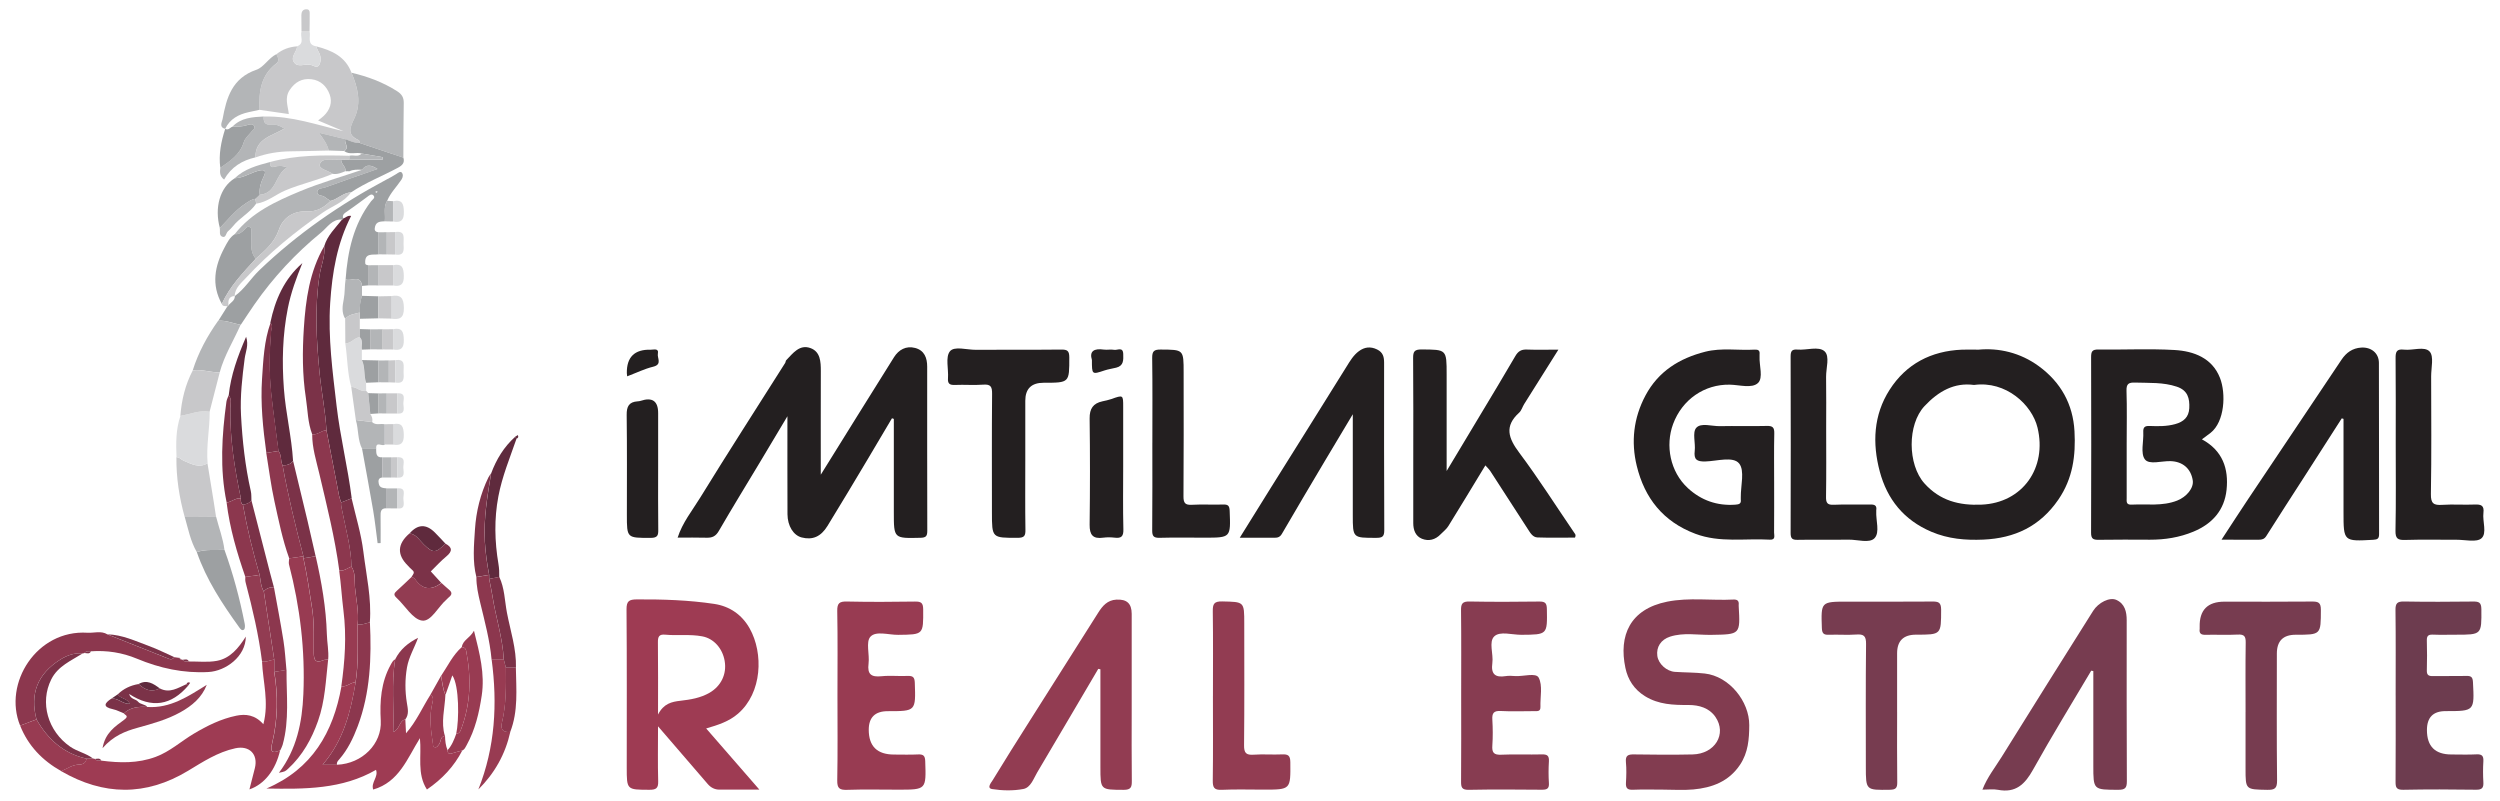 <svg width="128" height="41" viewBox="0 0 128 41" fill="none" xmlns="http://www.w3.org/2000/svg">
<g id="Group 318">
<path id="Vector" d="M42.025 24.303C43.319 22.225 44.539 20.253 45.774 18.288C46.015 17.906 46.391 17.693 46.855 17.815C47.332 17.941 47.472 18.326 47.472 18.776C47.472 21.576 47.469 24.378 47.477 27.178C47.477 27.447 47.411 27.529 47.127 27.535C45.763 27.567 45.764 27.577 45.764 26.231C45.764 24.637 45.764 23.042 45.764 21.448C45.731 21.438 45.7 21.426 45.669 21.415C45.256 22.111 44.847 22.809 44.431 23.504C43.746 24.648 43.066 25.795 42.366 26.93C42.022 27.488 41.597 27.658 41.047 27.518C40.626 27.411 40.322 26.931 40.319 26.325C40.312 24.704 40.316 23.085 40.316 21.311C39.793 22.188 39.339 22.948 38.883 23.709C38.187 24.867 37.48 26.019 36.802 27.188C36.645 27.458 36.463 27.541 36.172 27.531C35.692 27.516 35.211 27.527 34.695 27.527C34.941 26.757 35.442 26.144 35.845 25.488C37.27 23.172 38.745 20.884 40.2 18.584C40.227 18.542 40.222 18.475 40.256 18.441C40.596 18.092 40.932 17.62 41.49 17.82C42.006 18.003 42.028 18.523 42.026 19.008C42.02 20.733 42.024 22.458 42.024 24.302L42.025 24.303Z" fill="#231F20"/>
<path id="Vector_2" d="M101.296 17.903C102.332 17.805 103.436 18.049 104.395 18.754C105.515 19.577 106.138 20.693 106.214 22.082C106.282 23.324 106.131 24.495 105.389 25.579C104.449 26.95 103.152 27.558 101.544 27.628C100.637 27.667 99.754 27.595 98.888 27.227C97.47 26.624 96.623 25.559 96.244 24.14C95.859 22.7 95.919 21.248 96.75 19.954C97.597 18.633 98.871 17.969 100.454 17.903C100.685 17.894 100.916 17.902 101.298 17.902L101.296 17.903ZM101.071 19.71C100.057 19.573 99.251 20.033 98.54 20.787C97.648 21.731 97.667 23.789 98.532 24.751C99.333 25.641 100.316 25.886 101.449 25.838C103.565 25.75 104.817 23.948 104.321 21.895C104.038 20.723 102.705 19.485 101.072 19.71H101.071Z" fill="#231F20"/>
<path id="Vector_3" d="M112.738 22.494C113.804 23.07 114.113 24.003 114 25.079C113.891 26.109 113.286 26.811 112.309 27.218C111.589 27.518 110.847 27.634 110.076 27.633C109.204 27.631 108.331 27.622 107.459 27.638C107.175 27.643 107.061 27.59 107.063 27.272C107.075 24.276 107.073 21.28 107.065 18.284C107.065 17.999 107.12 17.89 107.438 17.895C108.737 17.913 110.039 17.846 111.334 17.92C112.327 17.977 113.263 18.331 113.662 19.347C113.976 20.144 113.91 21.587 113.182 22.162C113.047 22.268 112.906 22.369 112.738 22.494ZM108.886 22.7C108.886 23.632 108.886 24.563 108.886 25.495C108.886 25.668 108.844 25.852 109.135 25.837C109.917 25.797 110.709 25.93 111.473 25.629C111.954 25.439 112.332 24.985 112.268 24.589C112.171 23.983 111.745 23.628 111.129 23.61C110.675 23.596 110.034 23.811 109.816 23.516C109.586 23.204 109.76 22.607 109.736 22.135C109.722 21.883 109.803 21.799 110.062 21.81C110.497 21.827 110.931 21.834 111.364 21.716C111.801 21.596 112.066 21.363 112.091 20.901C112.117 20.397 112.012 19.984 111.452 19.798C110.755 19.564 110.039 19.613 109.324 19.588C108.992 19.576 108.865 19.647 108.877 20.01C108.906 20.906 108.886 21.803 108.886 22.7Z" fill="#231F20"/>
<path id="Vector_4" d="M33.691 37.187C33.691 38.154 33.673 39.078 33.699 40.003C33.709 40.358 33.592 40.438 33.251 40.437C32.089 40.433 32.089 40.447 32.089 39.293C32.089 36.596 32.1 33.899 32.078 31.203C32.075 30.773 32.208 30.692 32.61 30.689C33.936 30.682 35.259 30.724 36.569 30.92C37.366 31.04 37.992 31.478 38.385 32.179C39.096 33.448 39.026 35.468 37.789 36.538C37.325 36.94 36.773 37.116 36.156 37.297C37.048 38.323 37.93 39.335 38.881 40.429C38.11 40.429 37.473 40.429 36.836 40.429C36.59 40.429 36.392 40.322 36.239 40.145C35.399 39.177 34.566 38.203 33.691 37.187ZM33.691 36.584C33.984 36.015 34.397 35.93 34.838 35.879C35.354 35.82 35.865 35.737 36.329 35.469C36.909 35.132 37.222 34.524 37.102 33.834C36.993 33.203 36.55 32.692 35.956 32.581C35.318 32.46 34.688 32.556 34.059 32.495C33.739 32.464 33.682 32.605 33.685 32.887C33.699 34.066 33.691 35.245 33.691 36.585V36.584Z" fill="#9E3B53"/>
<path id="Vector_5" d="M90.836 24.727C90.836 25.572 90.84 26.417 90.833 27.263C90.832 27.413 90.927 27.649 90.617 27.631C89.346 27.556 88.062 27.802 86.806 27.331C85.145 26.708 84.201 25.493 83.803 23.857C83.502 22.623 83.635 21.398 84.25 20.246C84.911 19.009 85.984 18.346 87.309 18.008C88.146 17.796 88.998 17.95 89.841 17.901C90.019 17.89 90.113 17.947 90.09 18.137C90.085 18.172 90.091 18.207 90.09 18.243C90.065 18.714 90.291 19.346 90.006 19.612C89.696 19.901 89.061 19.705 88.569 19.695C87.269 19.667 86.126 20.457 85.662 21.712C85.258 22.806 85.505 24.149 86.42 24.993C87.096 25.615 87.913 25.908 88.852 25.839C89.049 25.824 89.157 25.788 89.128 25.574C89.124 25.539 89.128 25.504 89.128 25.468C89.12 24.871 89.341 24.09 89.042 23.728C88.733 23.352 87.91 23.61 87.316 23.627C86.872 23.639 86.717 23.528 86.77 23.082C86.817 22.685 86.641 22.147 86.845 21.909C87.087 21.628 87.644 21.829 88.063 21.819C88.863 21.802 89.663 21.829 90.463 21.808C90.77 21.799 90.85 21.896 90.843 22.191C90.824 23.036 90.836 23.881 90.836 24.727Z" fill="#231F20"/>
<path id="Vector_6" d="M80.638 27.525C80.015 27.525 79.365 27.541 78.716 27.517C78.477 27.507 78.352 27.287 78.228 27.094C77.591 26.1 76.949 25.11 76.305 24.121C76.239 24.02 76.146 23.936 76.051 23.828C75.413 24.877 74.792 25.91 74.157 26.933C74.058 27.095 73.894 27.216 73.759 27.356C73.489 27.637 73.148 27.725 72.8 27.583C72.469 27.447 72.359 27.128 72.359 26.784C72.357 25.744 72.359 24.706 72.359 23.667C72.359 21.888 72.368 20.109 72.352 18.331C72.349 17.995 72.427 17.89 72.783 17.892C74.068 17.9 74.068 17.885 74.068 19.171V24.115C74.699 23.063 75.264 22.124 75.827 21.184C76.416 20.2 77.011 19.221 77.585 18.231C77.726 17.988 77.887 17.886 78.169 17.897C78.679 17.916 79.19 17.902 79.79 17.902C79.176 18.878 78.605 19.781 78.038 20.688C77.947 20.832 77.901 21.019 77.782 21.127C77.01 21.823 77.23 22.437 77.787 23.18C78.782 24.509 79.672 25.915 80.609 27.288C80.649 27.347 80.703 27.392 80.64 27.524L80.638 27.525Z" fill="#231F20"/>
<path id="Vector_7" d="M85.152 40.429C84.636 40.429 84.12 40.413 83.605 40.435C83.319 40.447 83.233 40.35 83.249 40.076C83.27 39.725 83.28 39.369 83.247 39.02C83.214 38.667 83.372 38.62 83.675 38.626C84.671 38.642 85.668 38.649 86.663 38.627C87.805 38.602 88.43 37.581 87.828 36.703C87.517 36.25 86.994 36.093 86.448 36.096C85.675 36.099 84.924 36.076 84.228 35.647C83.662 35.298 83.347 34.796 83.221 34.199C82.871 32.543 83.452 31.188 85.361 30.805C86.484 30.581 87.621 30.755 88.75 30.697C88.959 30.687 89.044 30.768 89.021 30.971C89.019 30.988 89.021 31.006 89.021 31.024C89.105 32.497 89.106 32.48 87.615 32.505C86.913 32.516 86.2 32.374 85.508 32.596C85.036 32.748 84.792 33.129 84.856 33.588C84.913 33.993 85.331 34.371 85.758 34.4C86.266 34.434 86.771 34.426 87.283 34.484C88.547 34.626 89.568 35.919 89.562 37.126C89.558 37.846 89.508 38.529 89.088 39.158C88.515 40.015 87.662 40.331 86.697 40.42C86.185 40.468 85.666 40.429 85.151 40.429H85.152Z" fill="#823C50"/>
<path id="Vector_8" d="M119.899 21.419C119.277 22.389 118.655 23.36 118.032 24.33C117.366 25.366 116.694 26.399 116.037 27.441C115.935 27.603 115.816 27.635 115.648 27.634C115.045 27.63 114.44 27.632 113.742 27.632C114.22 26.901 114.658 26.221 115.107 25.55C116.697 23.173 118.292 20.8 119.882 18.422C120.126 18.055 120.446 17.824 120.899 17.796C121.403 17.765 121.797 18.078 121.8 18.577C121.81 21.499 121.802 24.421 121.809 27.344C121.809 27.583 121.727 27.625 121.504 27.638C119.988 27.722 119.988 27.727 119.988 26.223V21.447C119.959 21.438 119.928 21.428 119.898 21.419H119.899Z" fill="#231F20"/>
<path id="Vector_9" d="M107.07 34.34C106.072 36.026 105.044 37.697 104.091 39.409C103.676 40.153 103.207 40.614 102.294 40.438C102.057 40.392 101.802 40.43 101.5 40.43C101.75 39.788 102.151 39.291 102.481 38.759C104.033 36.259 105.602 33.767 107.169 31.276C107.44 30.847 108.016 30.56 108.357 30.715C108.792 30.913 108.888 31.322 108.887 31.76C108.887 34.507 108.881 37.254 108.895 40C108.897 40.343 108.805 40.439 108.455 40.438C107.178 40.434 107.178 40.448 107.178 39.198V34.36C107.142 34.353 107.105 34.345 107.07 34.338V34.34Z" fill="#773C50"/>
<path id="Vector_10" d="M56.231 34.246C55.19 36.013 54.153 37.781 53.107 39.545C52.914 39.87 52.774 40.325 52.392 40.397C51.877 40.494 51.32 40.482 50.801 40.401C50.5 40.354 50.751 40.068 50.825 39.946C51.441 38.93 52.079 37.926 52.714 36.921C53.883 35.07 55.058 33.222 56.227 31.372C56.448 31.021 56.7 30.726 57.157 30.701C57.691 30.672 57.941 30.897 57.943 31.426C57.946 33.08 57.943 34.736 57.943 36.391C57.943 37.588 57.934 38.786 57.949 39.982C57.953 40.298 57.907 40.442 57.527 40.44C56.341 40.434 56.341 40.453 56.341 39.266V34.268C56.305 34.261 56.267 34.253 56.231 34.246Z" fill="#923C52"/>
<path id="Vector_11" d="M63.477 27.53C64.029 26.642 64.548 25.803 65.071 24.966C66.359 22.905 67.653 20.848 68.935 18.784C69.12 18.487 69.296 18.183 69.579 17.977C69.858 17.772 70.164 17.724 70.508 17.893C70.819 18.045 70.866 18.286 70.866 18.577C70.866 21.432 70.859 24.288 70.875 27.143C70.877 27.49 70.76 27.538 70.451 27.538C69.263 27.538 69.263 27.549 69.263 26.377V21.209C68.739 22.087 68.278 22.849 67.824 23.616C67.091 24.852 66.356 26.087 65.635 27.329C65.539 27.495 65.424 27.535 65.253 27.533C64.688 27.528 64.122 27.531 63.478 27.531L63.477 27.53Z" fill="#231F20"/>
<path id="Vector_12" d="M74.812 35.625C74.812 34.165 74.822 32.703 74.805 31.243C74.801 30.91 74.876 30.791 75.239 30.797C76.429 30.82 77.62 30.815 78.812 30.799C79.115 30.795 79.194 30.883 79.2 31.182C79.223 32.498 79.234 32.492 77.894 32.502C77.418 32.505 76.799 32.302 76.507 32.582C76.212 32.864 76.472 33.485 76.408 33.949C76.33 34.508 76.546 34.706 77.093 34.617C77.249 34.591 77.413 34.604 77.572 34.614C77.992 34.644 78.638 34.427 78.781 34.697C78.993 35.101 78.854 35.684 78.871 36.191C78.88 36.443 78.703 36.409 78.547 36.41C77.978 36.411 77.408 36.434 76.84 36.403C76.476 36.383 76.388 36.515 76.408 36.848C76.434 37.286 76.438 37.73 76.408 38.168C76.382 38.527 76.478 38.66 76.867 38.641C77.558 38.608 78.254 38.644 78.946 38.625C79.229 38.617 79.32 38.704 79.304 38.982C79.282 39.35 79.28 39.723 79.304 40.091C79.325 40.386 79.196 40.437 78.933 40.434C77.689 40.423 76.444 40.414 75.2 40.439C74.84 40.446 74.804 40.303 74.807 40.008C74.819 38.547 74.812 37.086 74.812 35.625Z" fill="#873C51"/>
<path id="Vector_13" d="M122.657 35.619C122.657 34.157 122.668 32.696 122.649 31.234C122.644 30.888 122.74 30.791 123.09 30.797C124.263 30.818 125.437 30.813 126.61 30.799C126.909 30.796 127.043 30.833 127.046 31.189C127.056 32.497 127.072 32.497 125.731 32.497C125.34 32.497 124.948 32.509 124.558 32.493C124.324 32.484 124.248 32.564 124.254 32.794C124.268 33.305 124.269 33.816 124.254 34.326C124.247 34.57 124.351 34.62 124.569 34.616C125.137 34.605 125.707 34.622 126.276 34.607C126.524 34.601 126.603 34.669 126.616 34.927C126.692 36.41 126.699 36.409 125.212 36.409C124.576 36.409 124.259 36.732 124.259 37.379C124.259 38.213 124.678 38.63 125.515 38.629C125.942 38.629 126.37 38.646 126.795 38.623C127.086 38.607 127.164 38.713 127.148 38.983C127.127 39.334 127.127 39.689 127.148 40.04C127.165 40.324 127.093 40.439 126.775 40.434C125.53 40.416 124.285 40.411 123.041 40.437C122.673 40.444 122.651 40.29 122.653 40.002C122.664 38.54 122.658 37.078 122.658 35.617L122.657 35.619Z" fill="#6D3C4F"/>
<path id="Vector_14" d="M42.878 35.618C42.878 34.174 42.895 32.728 42.867 31.283C42.86 30.876 42.983 30.788 43.373 30.798C44.529 30.824 45.686 30.818 46.843 30.8C47.161 30.794 47.266 30.864 47.267 31.203C47.275 32.499 47.289 32.489 45.99 32.504C45.498 32.51 44.845 32.287 44.563 32.603C44.322 32.874 44.53 33.511 44.47 33.977C44.4 34.529 44.609 34.678 45.135 34.623C45.575 34.578 46.024 34.628 46.468 34.608C46.74 34.597 46.828 34.672 46.838 34.958C46.887 36.413 46.897 36.412 45.454 36.412C44.805 36.412 44.48 36.729 44.48 37.364C44.48 38.21 44.912 38.633 45.776 38.633C46.185 38.633 46.595 38.648 47.004 38.627C47.276 38.615 47.363 38.692 47.372 38.976C47.42 40.431 47.43 40.431 45.989 40.431C45.117 40.431 44.244 40.41 43.373 40.44C42.983 40.453 42.86 40.363 42.867 39.954C42.895 38.51 42.878 37.064 42.878 35.619V35.618Z" fill="#983B52"/>
<path id="Vector_15" d="M52.495 23.583C52.495 24.763 52.484 25.942 52.502 27.122C52.508 27.436 52.443 27.536 52.1 27.537C50.787 27.537 50.787 27.553 50.787 26.236C50.787 24.211 50.777 22.186 50.795 20.162C50.798 19.806 50.73 19.663 50.339 19.694C49.861 19.731 49.378 19.688 48.9 19.709C48.629 19.72 48.516 19.654 48.537 19.364C48.572 18.895 48.398 18.291 48.634 17.99C48.855 17.707 49.498 17.913 49.954 17.91C51.412 17.899 52.87 17.915 54.328 17.898C54.645 17.895 54.747 17.957 54.748 18.297C54.748 19.597 54.764 19.597 53.433 19.597C52.808 19.597 52.495 19.905 52.495 20.521V23.584V23.583Z" fill="#231F20"/>
<path id="Vector_16" d="M114.973 36.447C114.973 35.268 114.963 34.088 114.98 32.909C114.984 32.597 114.921 32.471 114.575 32.49C114.026 32.52 113.473 32.489 112.922 32.502C112.688 32.509 112.592 32.429 112.623 32.2C112.627 32.165 112.624 32.13 112.623 32.095C112.605 31.235 113.028 30.805 113.892 30.805C115.386 30.805 116.879 30.814 118.372 30.799C118.699 30.796 118.83 30.853 118.829 31.221C118.825 32.499 118.841 32.499 117.536 32.499C116.895 32.499 116.575 32.82 116.575 33.461C116.575 35.626 116.562 37.792 116.586 39.957C116.59 40.365 116.468 40.448 116.081 40.44C114.972 40.419 114.972 40.437 114.972 39.352C114.972 38.384 114.972 37.415 114.972 36.448L114.973 36.447Z" fill="#773C50"/>
<path id="Vector_17" d="M97.133 36.46C97.133 37.656 97.123 38.853 97.139 40.049C97.144 40.345 97.064 40.432 96.757 40.436C95.531 40.455 95.531 40.467 95.531 39.253C95.531 37.159 95.519 35.064 95.542 32.97C95.546 32.561 95.426 32.459 95.037 32.488C94.577 32.522 94.112 32.482 93.651 32.5C93.385 32.511 93.289 32.446 93.279 32.157C93.234 30.804 93.223 30.804 94.601 30.804C96.04 30.804 97.48 30.811 98.919 30.799C99.231 30.796 99.386 30.828 99.386 31.211C99.383 32.495 99.401 32.496 98.101 32.495C97.455 32.495 97.132 32.813 97.132 33.449C97.132 34.452 97.132 35.454 97.132 36.458L97.133 36.46Z" fill="#773C50"/>
<path id="Vector_18" d="M122.661 22.73C122.661 21.269 122.669 19.807 122.654 18.346C122.651 18.026 122.698 17.855 123.076 17.901C123.528 17.956 124.135 17.711 124.399 18.001C124.623 18.247 124.474 18.834 124.475 19.271C124.478 21.279 124.497 23.287 124.462 25.294C124.453 25.786 124.609 25.878 125.052 25.848C125.601 25.811 126.154 25.856 126.705 25.832C127.032 25.818 127.198 25.881 127.152 26.252C127.097 26.699 127.345 27.301 127.051 27.561C126.801 27.782 126.208 27.632 125.767 27.635C124.895 27.64 124.023 27.617 123.153 27.645C122.772 27.658 122.64 27.583 122.649 27.168C122.679 25.69 122.661 24.21 122.661 22.731V22.73Z" fill="#231F20"/>
<path id="Vector_19" d="M93.5 21.891C93.5 23.07 93.512 24.251 93.493 25.43C93.487 25.745 93.554 25.861 93.897 25.844C94.518 25.813 95.141 25.844 95.763 25.831C95.991 25.826 96.101 25.887 96.064 26.125C96.06 26.142 96.064 26.16 96.064 26.178C96.039 26.648 96.258 27.251 95.979 27.552C95.721 27.831 95.106 27.624 94.649 27.63C93.778 27.643 92.906 27.623 92.035 27.64C91.758 27.645 91.679 27.567 91.68 27.288C91.689 24.277 91.689 21.266 91.68 18.255C91.68 17.99 91.736 17.873 92.028 17.898C92.501 17.94 93.111 17.712 93.416 17.985C93.699 18.241 93.49 18.849 93.496 19.302C93.509 20.164 93.5 21.027 93.5 21.89V21.891Z" fill="#231F20"/>
<path id="Vector_20" d="M20.753 36.83C20.764 37.055 20.775 37.279 20.788 37.545C21.326 36.93 21.631 36.209 22.046 35.559C22.203 35.674 22.179 35.839 22.141 35.988C21.965 36.68 22.061 37.366 22.164 38.053C22.177 38.137 22.164 38.242 22.275 38.26C22.374 38.275 22.417 38.185 22.474 38.119C22.592 37.982 22.523 37.715 22.785 37.679C22.792 37.928 22.817 38.175 22.914 38.41C22.922 38.552 22.971 38.629 23.137 38.573C23.311 38.514 23.492 38.473 23.67 38.424C23.249 39.241 22.64 39.889 21.858 40.423C21.337 39.61 21.595 38.713 21.5 37.794C20.849 38.838 20.436 40.041 19.107 40.425C18.982 40.059 19.387 39.78 19.252 39.416C17.519 40.417 15.604 40.406 13.641 40.373C15.987 39.373 17.063 37.489 17.482 35.141C17.756 35.179 17.95 34.94 18.21 34.93C17.956 36.429 17.601 37.891 16.517 39.155H17.259C18.55 39.099 19.56 38.084 19.495 36.899C19.44 35.903 19.506 34.928 20.009 34.026C20.071 33.915 20.12 33.813 20.235 33.753C20.03 34.986 20.183 36.224 20.131 37.481C20.476 37.345 20.421 36.913 20.755 36.83H20.753Z" fill="#9E3B53"/>
<path id="Vector_21" d="M62.103 35.633C62.103 34.189 62.115 32.745 62.095 31.301C62.09 30.93 62.151 30.784 62.577 30.793C63.705 30.819 63.706 30.795 63.706 31.92C63.706 33.997 63.718 36.075 63.696 38.153C63.691 38.556 63.803 38.669 64.198 38.64C64.675 38.605 65.158 38.648 65.637 38.625C65.948 38.61 66.062 38.679 66.065 39.023C66.078 40.43 66.092 40.429 64.688 40.429C63.977 40.429 63.264 40.406 62.554 40.439C62.164 40.457 62.09 40.322 62.094 39.965C62.114 38.521 62.102 37.077 62.102 35.633H62.103Z" fill="#923C52"/>
<path id="Vector_22" d="M59.001 22.662C59.001 21.219 59.013 19.774 58.992 18.33C58.988 17.986 59.081 17.893 59.429 17.897C60.602 17.905 60.602 17.89 60.602 19.073C60.602 21.186 60.611 23.299 60.594 25.411C60.592 25.755 60.679 25.865 61.031 25.845C61.563 25.814 62.098 25.851 62.63 25.831C62.889 25.823 62.949 25.908 62.959 26.157C63.013 27.53 63.022 27.529 61.665 27.529C60.9 27.529 60.135 27.514 59.371 27.536C59.061 27.544 58.99 27.443 58.993 27.152C59.007 25.655 59 24.159 59 22.662H59.001Z" fill="#231F20"/>
<path id="Vector_23" d="M4.76 38.838C4.794 38.836 4.827 38.843 4.858 38.859C4.946 38.968 5.069 38.941 5.185 38.944C6.126 39.066 7.049 39.092 7.97 38.752C8.705 38.479 9.266 37.956 9.918 37.568C10.608 37.156 11.318 36.805 12.103 36.643C12.571 36.547 13.055 36.592 13.484 37.081C13.783 35.948 13.459 34.91 13.416 33.873C13.636 33.912 13.83 33.797 14.039 33.768C14.039 33.979 14.039 34.191 14.039 34.402C14.235 35.613 14.223 36.821 13.938 38.017C13.841 38.424 13.858 38.627 14.341 38.42C14.114 39.416 13.543 40.154 12.771 40.417C12.868 40.042 12.962 39.686 13.049 39.329C13.226 38.614 12.766 38.156 12.047 38.312C11.147 38.507 10.393 39.003 9.628 39.465C7.46 40.774 5.301 40.739 3.133 39.483C3.435 39.356 3.702 39.151 4.058 39.145C4.228 39.143 4.405 39.065 4.426 38.843C4.537 38.843 4.649 38.841 4.76 38.84V38.838Z" fill="#9E3B53"/>
<path id="Vector_24" d="M16.831 7.708C16.18 7.722 15.528 7.742 14.878 7.748C14.259 7.754 13.66 7.853 13.078 8.061C13.063 7.096 13.929 6.963 14.563 6.585C14.328 6.429 14.114 6.358 13.882 6.381C13.554 6.414 13.486 6.234 13.506 5.968C14.921 5.924 16.237 6.401 17.588 6.717C17.154 6.534 16.72 6.351 16.286 6.168C16.382 6.092 16.485 6.022 16.573 5.937C16.894 5.629 17.029 5.242 16.878 4.833C16.726 4.422 16.419 4.113 15.947 4.057C15.458 3.999 15.098 4.205 14.829 4.614C14.559 5.022 14.745 5.43 14.787 5.84C14.288 5.768 13.79 5.696 13.291 5.624C13.242 4.717 13.344 3.866 14.145 3.256C14.327 3.116 14.23 2.939 14.15 2.779C14.46 2.527 14.818 2.399 15.215 2.372C15.199 2.65 14.877 2.895 15.04 3.167C15.229 3.482 15.591 3.266 15.873 3.313C16.03 3.338 16.242 3.53 16.351 3.313C16.45 3.116 16.44 2.87 16.311 2.655C16.259 2.567 16.228 2.467 16.186 2.372C16.98 2.575 17.688 2.892 17.998 3.728C18.318 4.487 18.517 5.273 18.146 6.053C17.922 6.528 17.74 6.912 18.374 7.183C18.405 7.196 18.406 7.277 18.421 7.327C18.154 7.334 17.92 7.22 17.68 7.126C17.271 7.027 16.863 6.93 16.324 6.799C16.593 7.153 16.764 7.407 16.832 7.708H16.831Z" fill="#C8C8CA"/>
<path id="Vector_25" d="M12.018 15.16C12.526 14.796 12.842 14.252 13.289 13.825C15.23 11.969 17.415 10.456 19.785 9.194C19.956 9.103 20.13 9.017 20.291 8.91C20.384 8.848 20.5 8.756 20.569 8.834C20.648 8.923 20.641 9.064 20.555 9.195C20.315 9.559 19.994 9.868 19.824 10.277C19.623 10.609 19.741 10.978 19.703 11.329C19.494 11.345 19.273 11.329 19.202 11.603C19.157 11.774 19.193 11.874 19.382 11.893C19.382 12.27 19.382 12.646 19.382 13.022C19.08 13.062 18.662 12.93 18.7 13.474C18.706 13.572 18.788 13.562 18.85 13.582C18.85 13.926 18.85 14.268 18.85 14.612C18.745 14.62 18.641 14.629 18.537 14.639C18.459 14.025 17.97 14.431 17.695 14.304C17.8 12.865 18.097 11.488 19 10.305C19.068 10.214 19.238 10.133 19.119 10.005C19.02 9.899 18.901 10.005 18.801 10.081C18.465 10.33 18.127 10.579 17.783 10.819C17.65 10.912 17.504 10.983 17.573 11.184L17.563 11.23L17.517 11.241C17.003 11.207 16.764 11.641 16.445 11.902C15.136 12.973 13.991 14.203 13.025 15.59C12.787 15.933 12.559 16.284 12.327 16.631C11.945 16.562 11.58 16.394 11.18 16.421C11.335 16.174 11.489 15.928 11.645 15.682C11.674 15.675 11.693 15.656 11.7 15.626C11.824 15.481 12.029 15.389 12.025 15.156L12.021 15.162L12.018 15.16ZM19.244 9.876C19.273 9.861 19.302 9.848 19.33 9.832C19.331 9.832 19.32 9.797 19.313 9.797C19.285 9.794 19.257 9.8 19.23 9.802C19.235 9.826 19.24 9.851 19.246 9.877L19.244 9.876Z" fill="#9DA0A2"/>
<path id="Vector_26" d="M57.507 23.888C57.507 24.962 57.49 26.035 57.517 27.107C57.526 27.466 57.409 27.57 57.071 27.529C56.879 27.506 56.678 27.503 56.486 27.529C55.954 27.605 55.783 27.384 55.789 26.864C55.812 25.053 55.813 23.24 55.789 21.428C55.783 20.929 55.965 20.65 56.447 20.547C56.598 20.514 56.752 20.483 56.896 20.433C57.508 20.216 57.507 20.213 57.507 20.826C57.507 21.846 57.507 22.867 57.507 23.887V23.888Z" fill="#231F20"/>
<path id="Vector_27" d="M33.697 23.893C33.697 24.965 33.689 26.038 33.703 27.11C33.707 27.399 33.679 27.538 33.316 27.54C32.096 27.54 32.096 27.559 32.096 26.359C32.096 24.653 32.108 22.948 32.086 21.243C32.081 20.818 32.199 20.579 32.643 20.549C32.695 20.546 32.749 20.54 32.797 20.524C33.397 20.323 33.697 20.532 33.697 21.151V23.894V23.893Z" fill="#231F20"/>
<path id="Vector_28" d="M8.921 33.648C8.991 33.658 9.062 33.668 9.131 33.677C9.171 33.706 9.21 33.733 9.249 33.762C9.283 33.762 9.315 33.768 9.346 33.783C9.432 33.894 9.555 33.867 9.672 33.868C10.15 33.863 10.641 33.922 11.104 33.835C11.787 33.707 12.21 33.186 12.586 32.594C12.579 33.619 11.554 34.357 10.677 34.407C9.394 34.479 8.184 34.214 7.011 33.725C6.259 33.412 5.47 33.289 4.655 33.347C4.538 33.347 4.413 33.321 4.325 33.434C4.296 33.449 4.265 33.456 4.232 33.454C3.809 33.419 3.438 33.549 3.084 33.772C1.924 34.501 1.521 35.52 1.868 36.833C1.589 36.939 1.309 37.044 1.03 37.15C0.146 34.985 1.879 32.231 4.478 32.396C4.819 32.417 5.176 32.279 5.501 32.481C6.551 32.899 7.599 33.318 8.649 33.734C8.757 33.777 8.856 33.756 8.923 33.648H8.921Z" fill="#8C374E"/>
<path id="Vector_29" d="M17.514 11.241L17.56 11.229L17.571 11.184C17.701 11.156 17.791 11.015 17.978 11.055C17.258 12.462 17.008 13.952 16.906 15.508C16.791 17.29 17.03 19.026 17.233 20.779C17.418 22.371 17.809 23.926 18.008 25.514C17.827 25.585 17.646 25.655 17.467 25.726C17.431 25.611 17.384 25.498 17.361 25.381C17.143 24.264 16.93 23.146 16.716 22.029C16.659 21.034 16.456 20.057 16.36 19.066C16.2 17.406 16.107 15.76 16.36 14.101C16.436 13.601 16.66 13.123 16.601 12.603C16.762 12.056 17.173 11.672 17.513 11.241H17.514Z" fill="#5F2A3D"/>
<path id="Vector_30" d="M16.801 33.77C16.682 34.827 16.644 35.897 16.282 36.916C15.954 37.839 15.491 38.679 14.757 39.354C14.599 39.499 14.601 39.501 14.281 39.567C15.195 38.361 15.472 36.977 15.532 35.542C15.629 33.293 15.363 31.08 14.797 28.901C14.772 28.803 14.802 28.692 14.806 28.587C15.048 28.552 15.292 28.517 15.535 28.483C15.535 28.518 15.535 28.554 15.535 28.589C15.719 29.44 15.848 30.299 15.979 31.159C16.097 31.93 16.052 32.695 16.064 33.463C16.071 33.824 16.178 33.961 16.54 33.808C16.618 33.775 16.713 33.781 16.801 33.77Z" fill="#983B52"/>
<path id="Vector_31" d="M18.42 7.323C18.405 7.273 18.404 7.191 18.373 7.178C17.74 6.906 17.921 6.523 18.146 6.049C18.515 5.267 18.318 4.482 17.997 3.724C18.827 3.917 19.614 4.211 20.336 4.672C20.574 4.824 20.676 4.994 20.672 5.271C20.655 6.205 20.657 7.138 20.652 8.072C19.909 7.822 19.165 7.572 18.421 7.323H18.42Z" fill="#B3B5B7"/>
<path id="Vector_32" d="M12.019 11.987C12.883 10.877 14.123 10.308 15.372 9.789C16.4 9.363 17.477 9.054 18.532 8.695C18.768 8.374 19.025 8.467 19.326 8.653C18.406 8.976 17.523 9.278 16.645 9.598C16.496 9.654 16.231 9.624 16.238 9.857C16.245 10.036 16.498 9.988 16.617 10.084C16.714 10.161 16.822 10.223 16.923 10.292C16.592 10.622 16.221 10.849 15.722 10.825C15.018 10.791 14.493 11.143 14.279 11.765C14.052 12.425 13.572 12.826 13.091 13.253C13.047 13.181 12.994 13.113 12.959 13.038C12.792 12.671 12.894 12.281 12.865 11.902C12.858 11.803 12.901 11.677 12.778 11.625C12.658 11.573 12.587 11.684 12.518 11.754C12.379 11.897 12.234 12.017 12.016 11.988L12.019 11.987Z" fill="#B3B5B7"/>
<path id="Vector_33" d="M13.84 16.529C14.084 15.35 14.547 14.288 15.482 13.47C15.173 14.225 14.896 14.982 14.738 15.777C14.466 17.146 14.432 18.512 14.536 19.91C14.628 21.154 14.932 22.362 15.005 23.603C14.868 23.78 14.679 23.831 14.466 23.824C14.353 23.588 14.424 23.302 14.254 23.082C14.129 22.096 13.987 21.112 13.882 20.123C13.771 19.074 13.789 18.021 13.876 16.971C13.889 16.816 13.976 16.667 13.84 16.529Z" fill="#5F2A3D"/>
<path id="Vector_34" d="M16.6 12.603C16.66 13.123 16.436 13.601 16.36 14.101C16.105 15.761 16.198 17.406 16.36 19.066C16.456 20.058 16.659 21.034 16.715 22.029C16.455 22.04 16.261 22.28 15.986 22.239C15.754 21.637 15.756 20.993 15.66 20.368C15.478 19.189 15.48 17.988 15.557 16.803C15.651 15.352 15.847 13.903 16.601 12.602L16.6 12.603Z" fill="#7B3248"/>
<path id="Vector_35" d="M15.984 22.237C16.26 22.277 16.453 22.036 16.714 22.027C16.929 23.145 17.143 24.262 17.36 25.379C17.382 25.496 17.429 25.609 17.465 25.723C17.453 25.9 17.507 26.065 17.54 26.236C17.718 27.154 17.981 28.06 17.996 29.005C17.794 29.091 17.614 29.241 17.372 29.216C17.149 27.536 16.735 25.895 16.348 24.248C16.192 23.586 15.981 22.928 15.984 22.236V22.237Z" fill="#8C374E"/>
<path id="Vector_36" d="M17.258 39.159H16.516C17.601 37.894 17.956 36.433 18.209 34.933C18.364 33.95 18.307 32.959 18.317 31.971C18.537 32.007 18.734 31.909 18.94 31.864C19.026 33.672 18.962 35.462 18.315 37.184C18.085 37.795 17.802 38.384 17.365 38.884C17.292 38.967 17.222 39.04 17.257 39.159H17.258Z" fill="#8C374E"/>
<path id="Vector_37" d="M16.927 10.29C16.825 10.221 16.717 10.159 16.622 10.082C16.502 9.986 16.248 10.034 16.242 9.855C16.234 9.621 16.499 9.651 16.649 9.596C17.527 9.276 18.41 8.972 19.33 8.651C19.029 8.464 18.773 8.372 18.536 8.692C18.317 8.684 18.097 8.67 17.891 8.769C17.856 8.769 17.82 8.768 17.785 8.766L17.737 8.771L17.689 8.763C17.722 8.528 17.458 8.403 17.466 8.176C17.607 8.174 17.748 8.172 17.889 8.17H19.594C19.597 8.13 19.602 8.09 19.605 8.049C19.244 7.987 18.881 7.924 18.52 7.862C18.229 7.772 17.898 7.95 17.625 7.733C17.916 7.555 17.607 7.321 17.683 7.121C17.922 7.217 18.156 7.33 18.423 7.323C19.167 7.572 19.91 7.822 20.654 8.072C20.73 8.338 20.602 8.466 20.369 8.591C19.575 9.018 18.727 9.345 17.974 9.848C17.573 9.868 17.3 10.191 16.93 10.287L16.927 10.29Z" fill="#9DA0A2"/>
<path id="Vector_38" d="M9.457 26.474C9.178 25.472 9.021 24.452 9.032 23.41C9.189 23.399 9.274 23.534 9.398 23.586C9.791 23.747 10.18 23.988 10.623 23.72C10.73 24.378 10.838 25.037 10.944 25.695C10.986 25.951 11.023 26.207 11.062 26.462C10.527 26.467 9.991 26.47 9.457 26.474Z" fill="#C8C8CA"/>
<path id="Vector_39" d="M11.711 20.235C11.819 19.211 12.162 18.256 12.601 17.243C12.745 17.679 12.571 18.022 12.528 18.351C12.402 19.318 12.29 20.284 12.34 21.258C12.409 22.566 12.552 23.866 12.842 25.148C12.877 25.298 12.865 25.46 12.874 25.616C12.768 25.764 12.612 25.819 12.44 25.841C12.317 25.763 12.339 25.638 12.334 25.521C12.011 23.996 11.765 22.462 11.795 20.896C11.8 20.677 11.874 20.437 11.711 20.235Z" fill="#5F2A3D"/>
<path id="Vector_40" d="M11.494 28.154C11.938 29.39 12.278 30.654 12.53 31.941C12.548 32.037 12.55 32.187 12.493 32.234C12.39 32.318 12.306 32.202 12.245 32.116C11.379 30.913 10.564 29.682 10.078 28.269C10.54 28.107 11.022 28.18 11.495 28.156L11.494 28.154Z" fill="#9DA0A2"/>
<path id="Vector_41" d="M14.258 23.087C14.428 23.306 14.356 23.593 14.469 23.828C14.753 25.396 15.128 26.943 15.536 28.483L14.807 28.587C14.464 27.638 14.268 26.649 14.052 25.669C13.872 24.853 13.77 24.019 13.633 23.194C13.841 23.158 14.051 23.123 14.259 23.087H14.258Z" fill="#8C374E"/>
<path id="Vector_42" d="M12.017 11.987C12.235 12.014 12.381 11.894 12.52 11.752C12.589 11.681 12.658 11.572 12.78 11.624C12.902 11.676 12.859 11.802 12.867 11.901C12.896 12.279 12.794 12.67 12.961 13.037C12.995 13.113 13.047 13.181 13.092 13.252C12.443 13.969 11.758 14.662 11.36 15.564C10.811 14.58 10.991 13.619 11.489 12.689C11.625 12.436 11.755 12.155 12.02 11.988L12.017 11.987Z" fill="#9DA0A2"/>
<path id="Vector_43" d="M17.887 8.17C17.746 8.172 17.605 8.173 17.464 8.175C17.394 8.175 17.323 8.17 17.253 8.173C16.93 8.187 16.465 8.077 16.371 8.413C16.304 8.655 16.802 8.728 17.029 8.902C16.24 9.238 15.395 9.416 14.603 9.753C14.102 9.965 13.681 10.348 13.121 10.428C13.106 10.345 13.092 10.263 13.078 10.18C13.151 10.111 13.225 10.042 13.297 9.973C14.186 9.901 14.064 8.923 14.709 8.572C14.418 8.467 14.233 8.485 14.043 8.541C13.805 8.611 13.85 8.419 13.826 8.295C15.162 7.933 16.527 7.937 17.895 7.977C17.892 8.042 17.889 8.108 17.886 8.172L17.887 8.17Z" fill="#C8C8CA"/>
<path id="Vector_44" d="M18.937 31.864C18.731 31.909 18.535 32.007 18.314 31.971C18.383 31.327 18.233 30.692 18.175 30.059C18.145 29.719 18.214 29.329 17.994 29.01C17.98 28.065 17.716 27.159 17.538 26.241C17.505 26.07 17.45 25.906 17.463 25.729C17.643 25.657 17.824 25.587 18.003 25.516C18.211 26.426 18.493 27.327 18.605 28.249C18.753 29.448 19.031 30.642 18.936 31.866L18.937 31.864Z" fill="#7B3248"/>
<path id="Vector_45" d="M23.671 38.424C23.492 38.473 23.311 38.514 23.137 38.573C22.971 38.63 22.923 38.552 22.914 38.41C23.135 38.17 23.25 37.874 23.358 37.575C23.478 37.564 23.548 37.49 23.589 37.386C24.107 36.057 24.136 34.698 23.867 33.317C23.843 33.191 23.761 33.145 23.646 33.13C23.693 32.77 24.057 32.678 24.268 32.293C24.562 33.472 24.831 34.499 24.665 35.609C24.532 36.502 24.33 37.356 23.892 38.152C23.831 38.263 23.789 38.37 23.671 38.426V38.424Z" fill="#983B52"/>
<path id="Vector_46" d="M10.629 23.721C10.187 23.989 9.798 23.749 9.405 23.588C9.28 23.537 9.194 23.401 9.038 23.412C9.008 22.696 9.001 21.982 9.24 21.29C9.738 21.211 10.215 20.987 10.737 21.079C10.74 21.962 10.553 22.836 10.63 23.721H10.629Z" fill="#DADBDD"/>
<path id="Vector_47" d="M22.803 27.832C23.168 28.025 23.171 28.226 22.853 28.488C22.569 28.722 22.32 28.999 22.057 29.256C22.244 29.461 22.42 29.654 22.597 29.848C22.076 30.243 21.624 30.201 21.245 29.647C21.21 29.595 21.133 29.569 21.075 29.532C21.134 29.419 21.275 29.315 21.102 29.179C21.02 29.114 20.952 29.032 20.879 28.957C20.314 28.396 20.344 27.847 20.967 27.311C21.321 27.356 21.477 27.662 21.696 27.873C22.172 28.333 22.303 28.337 22.803 27.832Z" fill="#7B3248"/>
<path id="Vector_48" d="M17.991 29.008C18.211 29.327 18.142 29.717 18.173 30.057C18.232 30.69 18.38 31.325 18.312 31.968C18.302 32.957 18.359 33.948 18.204 34.931C17.943 34.941 17.75 35.18 17.475 35.142C17.658 33.855 17.75 32.574 17.585 31.268C17.5 30.59 17.461 29.9 17.367 29.219C17.608 29.245 17.788 29.094 17.991 29.008Z" fill="#983B52"/>
<path id="Vector_49" d="M14.151 2.775C14.231 2.936 14.328 3.114 14.145 3.253C13.346 3.864 13.244 4.713 13.292 5.62C13.104 5.662 12.917 5.702 12.729 5.743C12.207 5.858 11.774 6.092 11.531 6.592L11.534 6.598C11.195 6.515 11.37 6.241 11.396 6.098C11.594 5.01 11.879 3.999 13.129 3.571C13.504 3.443 13.749 2.973 14.15 2.774L14.151 2.775Z" fill="#B3B5B7"/>
<path id="Vector_50" d="M26.445 22.462C26.107 23.439 25.709 24.395 25.516 25.419C25.298 26.572 25.326 27.724 25.52 28.872C25.558 29.098 25.567 29.314 25.562 29.537C25.39 29.572 25.219 29.608 25.047 29.643C25.047 29.573 25.047 29.502 25.047 29.431C24.939 28.866 24.859 28.301 24.826 27.723C24.758 26.541 24.96 25.391 25.147 24.236C25.413 23.521 25.798 22.884 26.373 22.367C26.398 22.399 26.422 22.43 26.447 22.462H26.445Z" fill="#5F2A3D"/>
<path id="Vector_51" d="M26.128 37.472C25.875 38.613 25.326 39.591 24.492 40.419C25.353 38.257 25.474 36.032 25.172 33.766C25.379 33.766 25.587 33.766 25.795 33.766C25.831 33.907 25.866 34.047 25.903 34.188C25.91 35.135 25.928 36.082 25.698 37.013C25.615 37.351 25.774 37.513 26.129 37.471L26.128 37.472Z" fill="#983B52"/>
<path id="Vector_52" d="M7.538 36.197C8.723 36.275 9.641 35.65 10.587 35.063C10.332 35.719 9.832 36.134 9.24 36.465C8.554 36.847 7.803 37.051 7.054 37.259C6.411 37.437 5.801 37.674 5.25 38.306C5.384 37.516 5.904 37.188 6.351 36.857C6.625 36.654 6.419 36.63 6.339 36.525C6.681 36.209 7.1 36.17 7.538 36.198V36.197Z" fill="#923C52"/>
<path id="Vector_53" d="M21.082 29.532C21.14 29.57 21.217 29.594 21.252 29.646C21.631 30.201 22.082 30.242 22.604 29.848C22.734 29.965 22.86 30.085 22.995 30.196C23.162 30.333 23.142 30.453 22.984 30.577C22.942 30.61 22.91 30.653 22.871 30.687C22.433 31.061 22.071 31.841 21.609 31.775C21.128 31.706 20.745 31.012 20.303 30.608C20.142 30.46 20.174 30.376 20.315 30.251C20.577 30.018 20.827 29.771 21.082 29.531V29.532Z" fill="#923C52"/>
<path id="Vector_54" d="M16.805 33.767C16.718 33.778 16.622 33.772 16.544 33.805C16.182 33.958 16.075 33.821 16.069 33.46C16.056 32.692 16.101 31.927 15.984 31.156C15.852 30.296 15.724 29.437 15.539 28.586C15.747 28.55 15.956 28.515 16.164 28.479C16.463 29.794 16.696 31.115 16.735 32.471C16.746 32.899 16.839 33.331 16.804 33.767H16.805Z" fill="#8C374E"/>
<path id="Vector_55" d="M11.171 16.421C11.571 16.394 11.936 16.562 12.318 16.631C11.961 17.441 11.484 18.2 11.25 19.062C10.785 19.079 10.335 18.893 9.867 18.962C10.158 18.043 10.612 17.205 11.171 16.421Z" fill="#B3B5B7"/>
<path id="Vector_56" d="M13.299 9.973C13.226 10.042 13.153 10.111 13.08 10.18C12.881 10.204 12.731 10.319 12.569 10.425C12.053 10.763 11.681 11.244 11.257 11.675C10.974 10.641 11.25 9.602 12.017 9.127C12.47 9.113 12.838 8.838 13.263 8.735C13.506 8.676 13.66 8.717 13.513 9.019C13.366 9.319 13.261 9.631 13.299 9.973Z" fill="#9DA0A2"/>
<path id="Vector_57" d="M11.359 15.562C11.757 14.66 12.442 13.968 13.091 13.25C13.573 12.823 14.052 12.422 14.28 11.762C14.494 11.139 15.019 10.787 15.723 10.821C16.223 10.846 16.593 10.619 16.924 10.289C17.294 10.192 17.566 9.87 17.968 9.85C17.617 10.36 17.019 10.544 16.54 10.875C15.113 11.86 13.784 12.946 12.607 14.212C12.354 14.486 12.03 14.735 12.013 15.162L12.018 15.156C11.702 15.172 11.68 15.387 11.693 15.626C11.685 15.656 11.667 15.675 11.637 15.682C11.538 15.658 11.405 15.708 11.359 15.562Z" fill="#C8C8CA"/>
<path id="Vector_58" d="M1.031 37.152C1.31 37.045 1.59 36.941 1.869 36.834C2.447 37.849 3.25 38.583 4.431 38.843C4.411 39.065 4.233 39.142 4.064 39.146C3.708 39.151 3.441 39.357 3.138 39.484C2.172 38.94 1.443 38.187 1.031 37.152Z" fill="#983B52"/>
<path id="Vector_59" d="M9.868 18.966C10.336 18.897 10.786 19.082 11.251 19.065C11.078 19.738 10.904 20.409 10.731 21.082C10.209 20.989 9.732 21.213 9.234 21.293C9.297 20.477 9.487 19.696 9.868 18.967V18.966Z" fill="#C8C8CA"/>
<path id="Vector_60" d="M12.33 25.52C12.335 25.637 12.313 25.762 12.436 25.84C12.651 27.055 12.946 28.25 13.291 29.434C13.048 29.469 12.805 29.504 12.562 29.538C12.13 28.296 11.762 27.039 11.602 25.73C11.859 25.708 12.055 25.476 12.331 25.52H12.33Z" fill="#8C374E"/>
<path id="Vector_61" d="M16.16 28.478C15.952 28.514 15.743 28.549 15.535 28.585C15.535 28.55 15.535 28.514 15.535 28.479C15.127 26.939 14.752 25.392 14.469 23.824C14.682 23.831 14.872 23.781 15.008 23.604C15.255 24.629 15.505 25.655 15.749 26.682C15.891 27.28 16.023 27.879 16.16 28.478Z" fill="#7B3248"/>
<path id="Vector_62" d="M23.646 33.13C23.76 33.144 23.843 33.19 23.867 33.316C24.136 34.697 24.105 36.057 23.589 37.385C23.549 37.49 23.478 37.564 23.357 37.575C23.509 36.891 23.52 35.1 23.158 34.579C23.041 34.913 22.926 35.245 22.809 35.578C22.669 35.267 22.649 34.929 22.586 34.601C22.924 34.099 23.181 33.54 23.647 33.128L23.646 33.13Z" fill="#9E3B53"/>
<path id="Vector_63" d="M4.432 38.842C3.251 38.58 2.448 37.848 1.87 36.833C1.524 35.52 1.927 34.502 3.086 33.772C3.441 33.549 3.811 33.419 4.234 33.455C3.641 33.83 2.967 34.101 2.625 34.784C2.027 35.977 2.451 37.434 3.587 38.225C3.961 38.486 4.414 38.562 4.767 38.84C4.655 38.84 4.543 38.842 4.432 38.843V38.842Z" fill="#7B3248"/>
<path id="Vector_64" d="M12.562 29.538C12.804 29.503 13.048 29.468 13.291 29.435C13.35 29.721 13.346 30.022 13.505 30.283C13.684 31.446 13.861 32.608 14.04 33.77C13.831 33.799 13.637 33.913 13.417 33.874C13.246 32.51 12.931 31.172 12.581 29.843C12.553 29.736 12.549 29.641 12.561 29.538H12.562Z" fill="#923C52"/>
<path id="Vector_65" d="M13.503 5.965C13.484 6.231 13.552 6.411 13.879 6.378C14.111 6.355 14.325 6.427 14.561 6.582C13.926 6.961 13.061 7.093 13.076 8.058C12.395 8.215 11.839 8.55 11.474 9.194C11.242 9.024 11.252 8.809 11.28 8.589C11.782 8.241 12.292 7.912 12.485 7.271C12.546 7.068 12.749 6.905 12.887 6.725C12.948 6.646 13.076 6.582 13.019 6.465C12.951 6.324 12.793 6.36 12.689 6.394C12.431 6.48 12.17 6.49 11.904 6.481C12.344 6.028 12.923 5.994 13.502 5.964L13.503 5.965Z" fill="#B3B5B7"/>
<path id="Vector_66" d="M14.264 23.085C14.056 23.121 13.846 23.156 13.638 23.192C13.464 21.929 13.332 20.659 13.417 19.385C13.481 18.427 13.522 17.455 13.851 16.532C13.986 16.671 13.899 16.819 13.886 16.974C13.799 18.025 13.781 19.078 13.892 20.127C13.997 21.115 14.138 22.1 14.264 23.086V23.085Z" fill="#7B3248"/>
<path id="Vector_67" d="M19.589 24.446C19.362 24.461 19.361 24.618 19.395 24.775C19.442 24.99 19.632 24.986 19.802 25.006C19.802 25.347 19.802 25.686 19.802 26.026C19.488 26.006 19.482 26.209 19.486 26.438C19.493 26.894 19.488 27.35 19.488 27.806C19.437 27.806 19.385 27.808 19.333 27.809C19.259 27.256 19.201 26.699 19.108 26.148C18.929 25.092 18.73 24.038 18.539 22.982C18.779 22.982 19.019 22.982 19.259 22.982C19.264 23.205 19.245 23.445 19.589 23.414C19.589 23.758 19.589 24.102 19.589 24.446Z" fill="#9DA0A2"/>
<path id="Vector_68" d="M25.791 33.77C25.584 33.77 25.376 33.77 25.169 33.77C25.079 32.78 24.819 31.823 24.588 30.862C24.484 30.426 24.387 29.995 24.391 29.545C24.609 29.508 24.827 29.472 25.045 29.435C25.045 29.505 25.045 29.576 25.045 29.646C25.101 29.937 25.166 30.227 25.212 30.52C25.381 31.608 25.739 32.662 25.791 33.771V33.77Z" fill="#8C374E"/>
<path id="Vector_69" d="M20.755 36.83C20.422 36.912 20.476 37.344 20.131 37.48C20.183 36.223 20.031 34.985 20.236 33.752C20.488 33.25 20.897 32.911 21.405 32.656C21.218 33.169 20.933 33.635 20.838 34.172C20.733 34.777 20.734 35.383 20.832 35.986C20.879 36.28 20.953 36.563 20.755 36.83Z" fill="#8C374E"/>
<path id="Vector_70" d="M11.493 28.154C11.02 28.178 10.539 28.106 10.076 28.267C9.753 27.708 9.634 27.081 9.461 26.472C9.996 26.467 10.531 26.464 11.066 26.46C11.21 27.024 11.421 27.572 11.492 28.153L11.493 28.154Z" fill="#B3B5B7"/>
<path id="Vector_71" d="M25.794 33.766C25.74 32.657 25.382 31.603 25.215 30.515C25.169 30.222 25.104 29.932 25.047 29.641C25.219 29.606 25.391 29.57 25.562 29.535C25.837 30.115 25.839 30.757 25.955 31.368C26.134 32.302 26.444 33.22 26.417 34.188C26.245 34.188 26.073 34.188 25.901 34.188C25.864 34.047 25.829 33.907 25.793 33.766H25.794Z" fill="#7B3248"/>
<path id="Vector_72" d="M7.541 36.196C7.103 36.167 6.684 36.206 6.342 36.522C6.155 36.45 5.974 36.353 5.78 36.311C5.252 36.196 5.338 36.009 5.699 35.772C6.04 35.726 6.28 36.058 6.649 36.04C6.514 35.744 6.166 35.781 6.028 35.552C6.324 35.259 6.683 35.093 7.092 35.023C7.41 35.31 7.753 35.472 8.177 35.244C8.69 35.517 9.111 35.217 9.549 35.028C9.578 35.053 9.606 35.079 9.636 35.104C8.775 36.111 7.777 36.293 6.611 35.53C6.693 35.813 6.952 35.786 7.062 35.92C7.195 36.082 7.42 36.043 7.541 36.197V36.196Z" fill="#7B3248"/>
<path id="Vector_73" d="M12.334 25.517C12.057 25.475 11.862 25.705 11.604 25.727C11.246 24.009 11.359 22.289 11.593 20.568C11.609 20.453 11.671 20.342 11.711 20.23C11.875 20.433 11.8 20.672 11.796 20.892C11.767 22.458 12.013 23.991 12.334 25.516V25.517Z" fill="#7B3248"/>
<path id="Vector_74" d="M14.042 33.77C13.864 32.607 13.686 31.445 13.508 30.283C13.64 30.118 13.822 30.065 14.026 30.068C14.191 30.98 14.368 31.891 14.513 32.806C14.592 33.299 14.617 33.8 14.666 34.298C14.458 34.333 14.249 34.369 14.042 34.404C14.042 34.193 14.042 33.981 14.042 33.77Z" fill="#8C374E"/>
<path id="Vector_75" d="M14.025 30.066C13.821 30.063 13.639 30.116 13.507 30.282C13.348 30.02 13.352 29.718 13.292 29.433C12.947 28.249 12.652 27.054 12.438 25.839C12.61 25.816 12.767 25.762 12.872 25.614C13.191 26.854 13.509 28.095 13.828 29.335C13.891 29.58 13.959 29.823 14.024 30.067L14.025 30.066Z" fill="#7B3248"/>
<path id="Vector_76" d="M25.044 29.431C24.826 29.469 24.608 29.505 24.39 29.542C24.185 28.737 24.267 27.913 24.318 27.109C24.376 26.193 24.597 25.286 25.006 24.444C25.043 24.37 25.097 24.305 25.142 24.236C24.956 25.391 24.754 26.542 24.822 27.723C24.855 28.3 24.935 28.866 25.043 29.431H25.044Z" fill="#7B3248"/>
<path id="Vector_77" d="M14.046 34.401L14.67 34.294C14.66 35.579 14.826 36.872 14.47 38.138C14.442 38.236 14.39 38.325 14.349 38.418C13.865 38.625 13.848 38.423 13.946 38.015C14.232 36.82 14.243 35.612 14.047 34.401H14.046Z" fill="#923C52"/>
<path id="Vector_78" d="M11.903 6.484C12.169 6.493 12.43 6.484 12.688 6.397C12.792 6.363 12.95 6.326 13.019 6.468C13.075 6.585 12.947 6.649 12.886 6.728C12.747 6.909 12.545 7.071 12.484 7.275C12.292 7.915 11.783 8.245 11.279 8.592C11.188 7.907 11.32 7.249 11.529 6.601L11.527 6.594C11.692 6.69 11.78 6.528 11.904 6.484H11.903Z" fill="#9DA0A2"/>
<path id="Vector_79" d="M18.741 19.598C18.744 19.736 18.746 19.874 18.749 20.012C18.46 20.068 18.256 19.809 17.981 19.808C17.781 19.079 17.79 18.322 17.68 17.581C17.978 17.591 18.14 17.288 18.424 17.265C18.608 17.453 18.49 17.69 18.527 17.901C18.527 18.079 18.527 18.257 18.527 18.435C18.699 18.804 18.613 19.22 18.74 19.598H18.741Z" fill="#DADBDD"/>
<path id="Vector_80" d="M22.58 34.603C22.643 34.931 22.664 35.269 22.804 35.58C22.776 36.28 22.563 36.979 22.78 37.682C22.519 37.718 22.589 37.985 22.469 38.122C22.412 38.188 22.369 38.278 22.27 38.263C22.158 38.246 22.171 38.141 22.159 38.056C22.057 37.369 21.961 36.683 22.137 35.991C22.175 35.842 22.199 35.677 22.042 35.562C22.221 35.242 22.401 34.922 22.581 34.603H22.58Z" fill="#983B52"/>
<path id="Vector_81" d="M25.897 34.19C26.069 34.19 26.241 34.19 26.413 34.19C26.43 35.294 26.541 36.407 26.124 37.474C25.769 37.516 25.611 37.354 25.693 37.017C25.922 36.084 25.905 35.138 25.897 34.191V34.19Z" fill="#8C374E"/>
<path id="Vector_82" d="M32.111 19.269C32.102 19.176 32.095 19.141 32.094 19.106C32.081 18.282 32.49 17.882 33.321 17.905C33.469 17.909 33.742 17.809 33.683 18.11C33.639 18.331 33.92 18.659 33.445 18.775C33.001 18.883 32.582 19.09 32.111 19.268V19.269Z" fill="#231F20"/>
<path id="Vector_83" d="M19.264 22.987C19.023 22.987 18.784 22.987 18.544 22.987C18.302 22.522 18.365 21.992 18.219 21.506C18.498 21.541 18.775 21.576 19.054 21.612C19.244 21.795 19.488 21.671 19.701 21.724C19.701 22.07 19.701 22.417 19.701 22.763C19.578 22.882 19.222 22.556 19.264 22.988V22.987Z" fill="#B3B5B7"/>
<path id="Vector_84" d="M55.906 18.432C55.766 17.974 56.019 17.828 56.514 17.899C56.688 17.924 56.872 17.877 57.042 17.911C57.208 17.944 57.5 17.737 57.51 18.128C57.518 18.43 57.538 18.728 57.151 18.824C56.953 18.874 56.746 18.902 56.553 18.966C55.903 19.183 55.906 19.187 55.906 18.432Z" fill="#231F20"/>
<path id="Vector_85" d="M17.694 14.303C17.968 14.429 18.457 14.025 18.535 14.637C18.535 14.806 18.535 14.976 18.534 15.146C18.448 15.425 18.406 15.71 18.421 16.003C18.157 16.074 17.872 16.097 17.675 16.323C17.477 16.005 17.537 15.639 17.599 15.324C17.666 14.98 17.64 14.64 17.694 14.302V14.303Z" fill="#B3B5B7"/>
<path id="Vector_86" d="M16.185 2.37C16.225 2.464 16.257 2.565 16.31 2.653C16.438 2.868 16.449 3.114 16.349 3.311C16.24 3.527 16.029 3.335 15.872 3.311C15.591 3.264 15.227 3.48 15.038 3.165C14.875 2.893 15.197 2.648 15.213 2.37C15.621 2.216 15.346 1.862 15.44 1.617C15.578 1.617 15.715 1.617 15.852 1.617C15.919 1.887 15.697 2.284 16.186 2.371L16.185 2.37Z" fill="#DADBDD"/>
<path id="Vector_87" d="M13.298 9.973C13.259 9.631 13.364 9.319 13.511 9.019C13.659 8.716 13.505 8.676 13.261 8.734C12.837 8.836 12.469 9.113 12.016 9.127C12.521 8.64 13.176 8.471 13.827 8.295C13.85 8.42 13.805 8.612 14.044 8.541C14.234 8.485 14.419 8.467 14.709 8.572C14.065 8.923 14.187 9.901 13.298 9.973Z" fill="#B3B5B7"/>
<path id="Vector_88" d="M22.804 27.832C22.305 28.337 22.175 28.332 21.697 27.874C21.477 27.663 21.322 27.356 20.969 27.312C21.386 26.834 21.817 26.818 22.263 27.262C22.449 27.447 22.624 27.642 22.804 27.832Z" fill="#5F2A3D"/>
<path id="Vector_89" d="M19.055 21.611C18.776 21.576 18.498 21.541 18.219 21.505C18.141 20.941 18.062 20.376 17.984 19.811C18.259 19.811 18.463 20.071 18.753 20.015C18.786 20.053 18.819 20.09 18.851 20.129C18.887 20.485 18.922 20.84 18.959 21.197C19.047 21.322 19.092 21.458 19.055 21.611Z" fill="#C8C8CA"/>
<path id="Vector_90" d="M18.417 16.003C18.401 15.71 18.443 15.425 18.531 15.146C18.811 15.155 19.091 15.163 19.372 15.171C19.372 15.547 19.372 15.922 19.372 16.298C19.055 16.306 18.739 16.315 18.423 16.322C18.421 16.216 18.42 16.109 18.417 16.003Z" fill="#9DA0A2"/>
<path id="Vector_91" d="M11.25 11.673C11.674 11.242 12.046 10.761 12.562 10.423C12.725 10.317 12.874 10.202 13.073 10.178C13.087 10.261 13.102 10.344 13.116 10.426C12.799 10.893 12.271 11.147 11.926 11.585C11.852 11.68 11.759 11.763 11.669 11.846C11.57 11.936 11.567 12.171 11.406 12.128C11.19 12.069 11.286 11.833 11.25 11.673Z" fill="#B3B5B7"/>
<path id="Vector_92" d="M18.417 16.002C18.419 16.108 18.42 16.215 18.422 16.321C18.422 16.495 18.422 16.67 18.422 16.844C18.423 16.984 18.425 17.124 18.426 17.264C18.142 17.286 17.98 17.589 17.681 17.58C17.678 17.161 17.675 16.741 17.672 16.322C17.869 16.096 18.154 16.074 18.418 16.002H18.417Z" fill="#C8C8CA"/>
<path id="Vector_93" d="M18.744 19.598C18.618 19.22 18.704 18.804 18.531 18.435C18.813 18.442 19.095 18.448 19.378 18.454C19.378 18.827 19.378 19.2 19.378 19.572C19.167 19.581 18.955 19.589 18.744 19.598Z" fill="#9DA0A2"/>
<path id="Vector_94" d="M17.676 7.121C17.6 7.319 17.91 7.553 17.619 7.733C17.355 7.723 17.092 7.715 16.828 7.705C16.759 7.403 16.588 7.149 16.32 6.795C16.859 6.924 17.267 7.023 17.676 7.122V7.121Z" fill="#B3B5B7"/>
<path id="Vector_95" d="M19.375 13.576C19.624 13.576 19.873 13.576 20.122 13.576C20.122 13.922 20.122 14.269 20.122 14.616C19.873 14.616 19.624 14.616 19.375 14.616C19.375 14.269 19.375 13.924 19.375 13.577V13.576Z" fill="#C8C8CA"/>
<path id="Vector_96" d="M20.016 15.162C20.51 15.069 20.672 15.242 20.679 15.763C20.687 16.311 20.443 16.374 20.016 16.314C20.016 15.93 20.016 15.546 20.016 15.162Z" fill="#DADBDD"/>
<path id="Vector_97" d="M20.025 15.16C20.025 15.544 20.025 15.928 20.025 16.312C19.808 16.308 19.592 16.304 19.375 16.299C19.375 15.924 19.375 15.548 19.375 15.173C19.592 15.169 19.808 15.164 20.025 15.16Z" fill="#C8C8CA"/>
<path id="Vector_98" d="M17.032 8.902C16.804 8.73 16.306 8.655 16.373 8.413C16.467 8.077 16.932 8.188 17.255 8.174C17.325 8.171 17.396 8.175 17.466 8.176C17.459 8.402 17.724 8.527 17.69 8.763C17.479 8.85 17.27 8.94 17.032 8.901V8.902Z" fill="#B3B5B7"/>
<path id="Vector_99" d="M8.921 33.645C8.855 33.752 8.756 33.774 8.648 33.731C7.597 33.316 6.549 32.897 5.5 32.477C6.258 32.498 6.931 32.82 7.621 33.073C8.064 33.235 8.487 33.452 8.92 33.644L8.921 33.645Z" fill="#7B3248"/>
<path id="Vector_100" d="M19.593 17.889C19.379 17.889 19.166 17.887 18.953 17.886C18.953 17.544 18.953 17.204 18.953 16.862C19.167 16.862 19.381 16.86 19.593 16.859C19.593 17.203 19.593 17.545 19.593 17.889Z" fill="#B3B5B7"/>
<path id="Vector_101" d="M19.375 19.573C19.375 19.201 19.375 18.828 19.375 18.456C19.552 18.456 19.731 18.454 19.908 18.453C19.908 18.827 19.908 19.201 19.908 19.576L19.375 19.573Z" fill="#B3B5B7"/>
<path id="Vector_102" d="M19.805 26.027C19.805 25.687 19.805 25.347 19.805 25.007C19.98 25.007 20.154 25.007 20.329 25.006C20.329 25.346 20.329 25.688 20.329 26.029C20.154 26.029 19.98 26.029 19.805 26.028V26.027Z" fill="#B3B5B7"/>
<path id="Vector_103" d="M20.125 10.302C20.597 10.2 20.67 10.438 20.678 10.847C20.688 11.284 20.527 11.415 20.125 11.341C20.125 10.995 20.125 10.649 20.125 10.302Z" fill="#DADBDD"/>
<path id="Vector_104" d="M19.378 13.576C19.378 13.922 19.378 14.268 19.378 14.615C19.2 14.613 19.021 14.612 18.844 14.611C18.844 14.267 18.844 13.924 18.844 13.581C19.022 13.58 19.201 13.578 19.378 13.577V13.576Z" fill="#B3B5B7"/>
<path id="Vector_105" d="M19.805 20.139C19.982 20.139 20.159 20.139 20.338 20.138C20.338 20.483 20.338 20.827 20.338 21.172C20.16 21.172 19.983 21.172 19.805 21.172C19.805 20.828 19.805 20.484 19.805 20.14V20.139Z" fill="#C8C8CA"/>
<path id="Vector_106" d="M20.125 14.618C20.125 14.271 20.125 13.924 20.125 13.577C20.593 13.481 20.667 13.715 20.675 14.123C20.685 14.558 20.523 14.687 20.125 14.618Z" fill="#DADBDD"/>
<path id="Vector_107" d="M20.125 21.716C20.59 21.626 20.666 21.857 20.674 22.265C20.684 22.698 20.523 22.828 20.125 22.764C20.125 22.415 20.125 22.066 20.125 21.716Z" fill="#DADBDD"/>
<path id="Vector_108" d="M20.125 16.854C20.592 16.759 20.667 16.991 20.675 17.4C20.685 17.835 20.523 17.964 20.125 17.895C20.125 17.548 20.125 17.201 20.125 16.854Z" fill="#DADBDD"/>
<path id="Vector_109" d="M20.121 16.855C20.121 17.202 20.121 17.548 20.121 17.895C19.943 17.893 19.764 17.892 19.586 17.89C19.586 17.546 19.586 17.203 19.586 16.86C19.764 16.858 19.943 16.857 20.121 16.855Z" fill="#C8C8CA"/>
<path id="Vector_110" d="M18.959 21.196C18.923 20.84 18.888 20.484 18.852 20.128C19.028 20.133 19.204 20.139 19.381 20.143C19.381 20.484 19.381 20.826 19.381 21.166C19.241 21.176 19.099 21.185 18.959 21.195V21.196Z" fill="#9DA0A2"/>
<path id="Vector_111" d="M18.951 16.864C18.951 17.205 18.951 17.546 18.951 17.887C18.81 17.892 18.67 17.897 18.529 17.902C18.492 17.691 18.611 17.454 18.426 17.267C18.425 17.127 18.423 16.987 18.422 16.847C18.598 16.852 18.774 16.858 18.951 16.864Z" fill="#9DA0A2"/>
<path id="Vector_112" d="M20.234 11.882C20.781 11.799 20.65 12.194 20.662 12.482C20.674 12.779 20.724 13.114 20.234 13.031C20.234 12.648 20.234 12.265 20.234 11.881V11.882Z" fill="#DADBDD"/>
<path id="Vector_113" d="M20.233 11.883C20.233 12.266 20.233 12.65 20.233 13.033C20.09 13.03 19.948 13.028 19.805 13.026C19.805 12.648 19.805 12.268 19.805 11.889C19.948 11.887 20.09 11.885 20.233 11.883Z" fill="#C8C8CA"/>
<path id="Vector_114" d="M20.234 18.442C20.786 18.353 20.652 18.752 20.663 19.039C20.675 19.336 20.727 19.673 20.234 19.584C20.234 19.203 20.234 18.823 20.234 18.441V18.442Z" fill="#DADBDD"/>
<path id="Vector_115" d="M19.802 11.889C19.802 12.268 19.802 12.647 19.802 13.026C19.66 13.025 19.517 13.023 19.375 13.022C19.375 12.645 19.375 12.27 19.375 11.893C19.517 11.892 19.66 11.89 19.802 11.889Z" fill="#B3B5B7"/>
<path id="Vector_116" d="M15.849 1.615C15.711 1.615 15.574 1.615 15.437 1.615C15.434 1.334 15.428 1.053 15.43 0.773C15.431 0.619 15.492 0.486 15.665 0.476C15.886 0.462 15.854 0.64 15.856 0.773C15.86 1.054 15.852 1.335 15.849 1.615Z" fill="#C8C8CA"/>
<path id="Vector_117" d="M20.132 21.714C20.132 22.063 20.132 22.412 20.132 22.762C19.988 22.761 19.846 22.76 19.703 22.758C19.703 22.411 19.703 22.064 19.703 21.719C19.846 21.718 19.988 21.716 20.132 21.714Z" fill="#C8C8CA"/>
<path id="Vector_118" d="M19.375 21.166C19.375 20.824 19.375 20.483 19.375 20.142C19.517 20.141 19.66 20.139 19.802 20.138C19.802 20.482 19.802 20.826 19.802 21.17C19.66 21.169 19.517 21.167 19.375 21.166Z" fill="#B3B5B7"/>
<path id="Vector_119" d="M19.594 24.449C19.594 24.106 19.594 23.761 19.594 23.417C19.736 23.417 19.878 23.417 20.02 23.417C20.02 23.761 20.02 24.106 20.02 24.449H19.594Z" fill="#B3B5B7"/>
<path id="Vector_120" d="M20.12 10.302C20.12 10.648 20.12 10.994 20.12 11.341C19.979 11.338 19.837 11.336 19.695 11.332C19.734 10.981 19.616 10.613 19.816 10.28C19.918 10.287 20.018 10.294 20.12 10.3V10.302Z" fill="#B3B5B7"/>
<path id="Vector_121" d="M17.883 8.169C17.886 8.105 17.888 8.039 17.891 7.974C18.095 7.914 18.338 8.064 18.515 7.861C18.877 7.923 19.239 7.986 19.6 8.048C19.597 8.089 19.592 8.129 19.589 8.169H17.884H17.883Z" fill="#B3B5B7"/>
<path id="Vector_122" d="M20.229 18.443C20.229 18.824 20.229 19.205 20.229 19.587C20.121 19.584 20.014 19.579 19.906 19.576C19.906 19.202 19.906 18.828 19.906 18.454C20.014 18.451 20.121 18.447 20.229 18.443Z" fill="#C8C8CA"/>
<path id="Vector_123" d="M20.328 26.028C20.328 25.687 20.328 25.346 20.328 25.005C20.82 24.953 20.641 25.325 20.653 25.544C20.665 25.76 20.77 26.09 20.328 26.028Z" fill="#DADBDD"/>
<path id="Vector_124" d="M20.016 24.447C20.016 24.104 20.016 23.759 20.016 23.415C20.122 23.414 20.229 23.412 20.337 23.411C20.337 23.758 20.337 24.106 20.337 24.453C20.23 24.452 20.123 24.45 20.016 24.448V24.447Z" fill="#C8C8CA"/>
<path id="Vector_125" d="M20.336 24.452C20.336 24.105 20.336 23.758 20.336 23.411C20.808 23.382 20.639 23.739 20.65 23.958C20.661 24.174 20.761 24.492 20.336 24.452Z" fill="#DADBDD"/>
<path id="Vector_126" d="M20.336 21.172C20.336 20.828 20.336 20.483 20.336 20.138C20.814 20.103 20.642 20.464 20.652 20.681C20.663 20.897 20.767 21.217 20.336 21.172V21.172Z" fill="#DADBDD"/>
<path id="Vector_127" d="M8.178 35.244C7.754 35.473 7.411 35.31 7.094 35.023C7.521 34.778 7.851 35.002 8.178 35.244Z" fill="#5F2A3D"/>
<path id="Vector_128" d="M6.032 35.549C6.169 35.779 6.518 35.741 6.653 36.037C6.284 36.056 6.044 35.723 5.703 35.77C5.813 35.696 5.923 35.623 6.032 35.548V35.549Z" fill="#5F2A3D"/>
<path id="Vector_129" d="M4.328 33.434C4.416 33.322 4.541 33.347 4.658 33.347C4.583 33.507 4.447 33.438 4.328 33.434Z" fill="#7B3248"/>
<path id="Vector_130" d="M9.67 33.867C9.554 33.867 9.431 33.893 9.344 33.782C9.461 33.778 9.596 33.708 9.67 33.867Z" fill="#7B3248"/>
<path id="Vector_131" d="M5.186 38.944C5.071 38.94 4.947 38.969 4.859 38.859C4.977 38.854 5.11 38.79 5.186 38.944Z" fill="#7B3248"/>
<path id="Vector_132" d="M9.547 35.027C9.584 34.934 9.646 34.912 9.735 34.96C9.702 35.008 9.668 35.056 9.634 35.104C9.606 35.078 9.577 35.053 9.547 35.027Z" fill="#7B3248"/>
<path id="Vector_133" d="M26.367 22.368C26.415 22.337 26.464 22.306 26.512 22.275C26.556 22.363 26.537 22.427 26.441 22.462C26.416 22.43 26.392 22.399 26.367 22.368Z" fill="#5F2A3D"/>
<path id="Vector_134" d="M17.781 8.768C17.817 8.768 17.852 8.769 17.887 8.77C17.852 8.77 17.817 8.769 17.781 8.768Z" fill="#B3B5B7"/>
<path id="Vector_135" d="M9.25 33.763C9.211 33.734 9.171 33.707 9.133 33.678C9.203 33.663 9.231 33.708 9.25 33.763Z" fill="#7B3248"/>
</g>
</svg>
